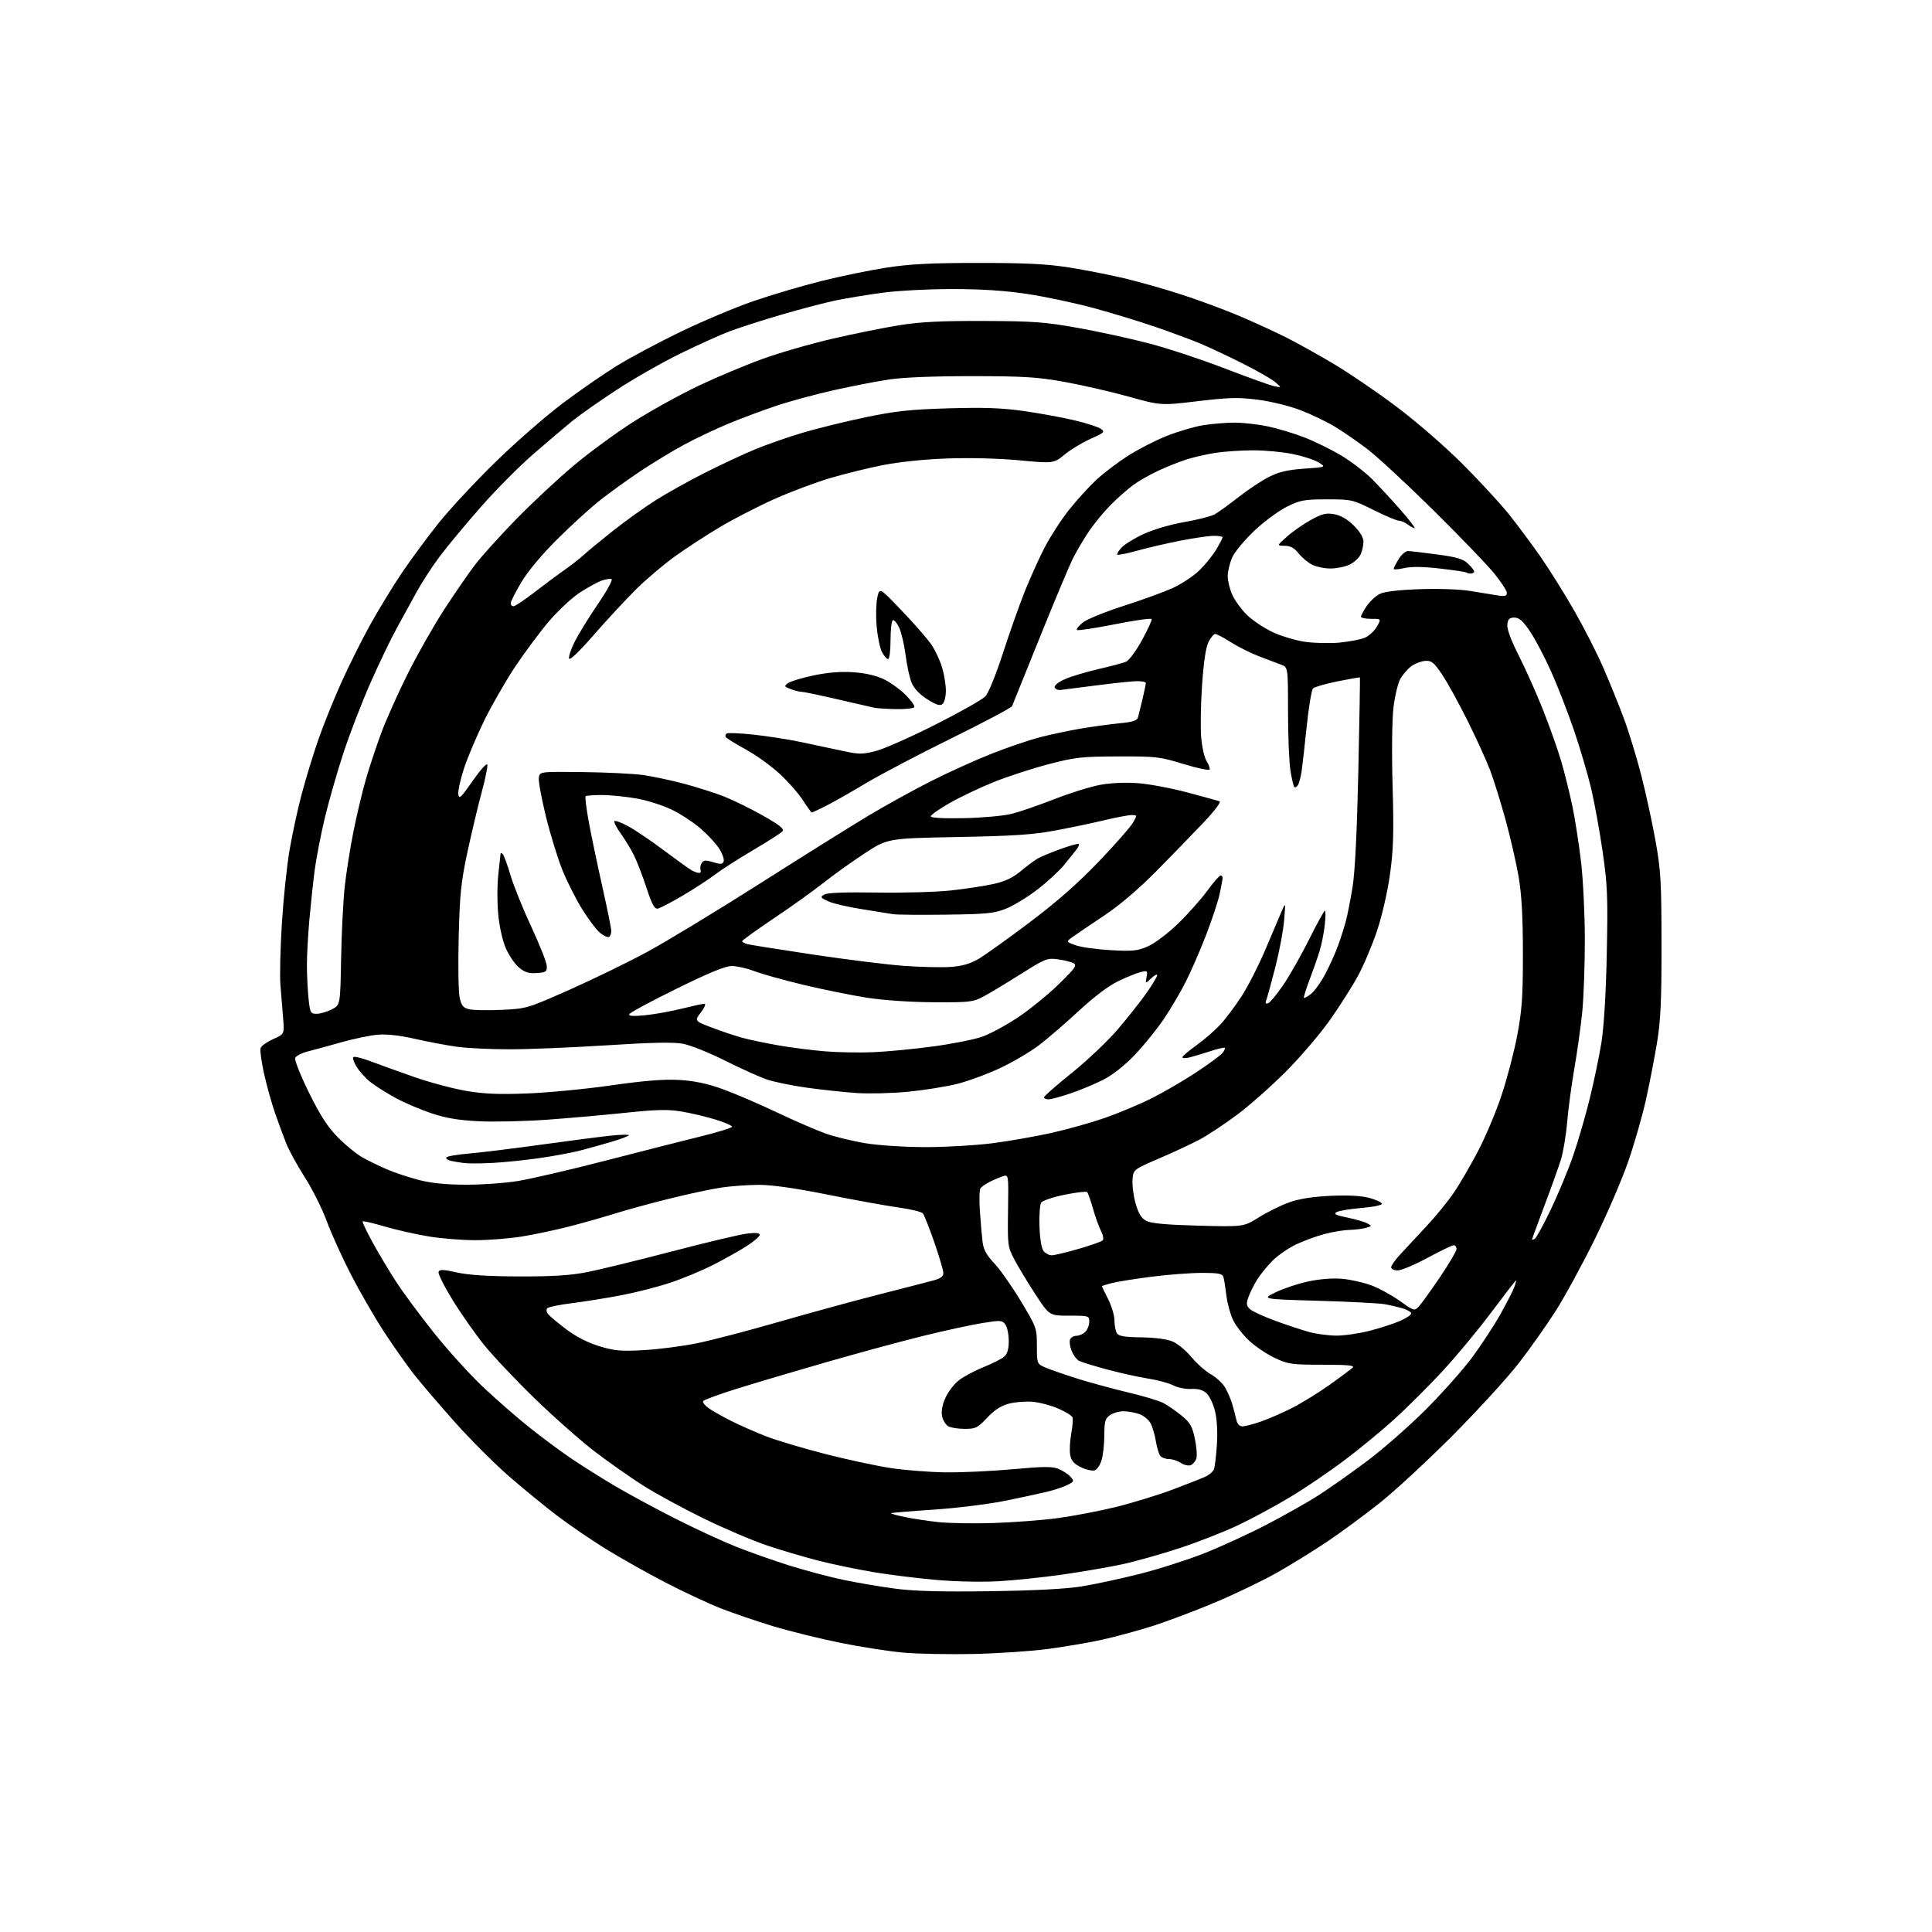 <?xml version="1.0" encoding="UTF-8" standalone="no"?>
<svg 
  version="1.1" 
  xmlns="http://www.w3.org/2000/svg" 
  xmlns:xlink="http://www.w3.org/1999/xlink" 
  xmlns:svg="http://www.w3.org/2000/svg"
  xmlns:rdf="http://www.w3.org/1999/02/22-rdf-syntax-ns#"
  xmlns:cc="http://creativecommons.org/ns#"
  xmlns:dc="http://purl.org/dc/elements/1.1/"
  viewBox="0 0 768 768"
  width="768"
  height="768"
>
<style>svg {background-color: white; }</style>"
<path stroke="none" fill="black" fill-rule="evenodd" d="M387.00,657.48C377.38,657.69 364.85,657.45 359.16,656.95C353.47,656.44 342.20,654.69 334.11,653.06C326.03,651.42 314.03,648.46 307.45,646.48C300.88,644.49 291.45,641.28 286.50,639.34C281.55,637.39 271.61,632.74 264.42,629.01C257.22,625.28 246.56,619.27 240.73,615.67C234.90,612.06 226.16,606.09 221.32,602.40C216.47,598.70 207.88,591.67 202.24,586.76C196.60,581.86 186.90,572.14 180.68,565.17C174.47,558.20 167.10,549.58 164.31,546.00C161.53,542.42 156.28,534.95 152.64,529.39C149.01,523.83 143.15,513.70 139.63,506.89C136.11,500.08 131.74,490.45 129.92,485.50C128.10,480.55 124.19,472.72 121.23,468.10C118.27,463.48 114.94,457.41 113.81,454.60C112.69,451.80 110.68,446.35 109.35,442.50C108.01,438.65 106.04,431.59 104.97,426.81C103.90,422.02 103.29,417.41 103.62,416.55C103.95,415.70 106.21,414.12 108.64,413.04C113.06,411.08 113.06,411.08 112.53,404.54C112.24,400.94 111.76,395.07 111.47,391.49C111.18,387.90 111.43,376.99 112.04,367.24C112.64,357.48 114.01,344.32 115.09,338.00C116.16,331.68 118.35,321.55 119.97,315.50C121.58,309.45 124.54,299.77 126.55,294.00C128.55,288.22 132.66,278.04 135.66,271.36C138.67,264.68 143.84,254.33 147.15,248.36C150.47,242.39 156.12,233.12 159.72,227.76C163.33,222.41 169.98,213.41 174.50,207.76C179.03,202.12 189.21,191.20 197.13,183.49C205.04,175.78 216.91,165.42 223.51,160.45C230.10,155.49 239.78,148.78 245.00,145.54C250.22,142.30 261.70,136.17 270.50,131.91C279.30,127.66 292.38,122.15 299.57,119.68C306.75,117.20 318.90,113.61 326.57,111.70C334.23,109.78 345.90,107.39 352.50,106.37C361.72,104.95 370.18,104.52 389.00,104.52C407.72,104.52 416.19,104.94 424.90,106.31C431.17,107.30 441.04,109.23 446.83,110.60C452.62,111.97 463.01,114.93 469.93,117.17C476.84,119.42 487.20,123.27 492.95,125.72C498.70,128.17 506.93,131.95 511.24,134.12C515.55,136.29 524.07,141.02 530.15,144.64C536.24,148.25 547.52,155.94 555.20,161.72C563.05,167.62 574.51,177.57 581.34,184.40C588.03,191.09 596.29,200.04 599.69,204.27C603.10,208.51 608.79,216.15 612.33,221.24C615.88,226.33 621.92,236.00 625.77,242.72C629.61,249.44 634.78,259.56 637.25,265.22C639.72,270.87 643.40,279.94 645.43,285.36C647.46,290.78 650.62,301.13 652.47,308.36C654.32,315.59 656.87,327.35 658.14,334.50C660.19,346.02 660.46,350.69 660.48,375.50C660.50,397.91 660.14,405.70 658.69,414.50C657.69,420.55 655.73,430.65 654.34,436.94C652.95,443.24 649.80,454.26 647.34,461.44C644.87,468.62 638.87,482.60 633.99,492.50C629.12,502.40 622.18,515.15 618.59,520.83C614.99,526.51 608.32,535.96 603.77,541.83C599.22,547.70 587.40,560.64 577.50,570.58C567.60,580.53 554.55,592.61 548.50,597.42C542.45,602.23 532.97,609.21 527.44,612.92C521.91,616.63 512.80,622.24 507.20,625.39C501.60,628.53 490.63,633.79 482.82,637.08C475.01,640.36 463.77,644.59 457.83,646.47C451.90,648.34 442.85,650.79 437.73,651.90C432.61,653.01 423.04,654.63 416.46,655.51C409.88,656.38 396.62,657.27 387.00,657.48zM393.50,632.53C411.32,632.28 423.74,631.63 430.03,630.61C435.28,629.76 445.63,627.53 453.03,625.66C460.44,623.79 471.90,620.13 478.50,617.54C485.10,614.94 496.35,609.78 503.50,606.06C510.65,602.34 519.88,597.13 524.00,594.49C528.12,591.84 536.67,585.83 543.00,581.12C549.33,576.42 559.93,567.15 566.56,560.53C573.20,553.91 581.61,544.45 585.27,539.50C588.92,534.55 593.93,526.90 596.39,522.50C598.86,518.10 601.35,513.26 601.92,511.75C602.48,510.24 602.80,509.00 602.62,509.00C602.44,509.00 598.00,514.74 592.75,521.75C587.51,528.76 578.76,539.30 573.31,545.17C567.87,551.04 559.38,559.51 554.46,563.99C549.53,568.48 540.55,575.87 534.50,580.43C528.45,584.99 518.77,591.56 513.00,595.03C507.23,598.51 497.95,603.53 492.39,606.18C486.84,608.84 476.26,612.99 468.89,615.41C461.53,617.83 451.23,620.73 446.00,621.85C440.77,622.97 430.20,624.79 422.50,625.89C414.80,627.00 403.32,628.20 397.00,628.56C390.31,628.94 379.85,628.72 372.00,628.03C364.57,627.38 353.32,625.97 347.00,624.91C340.68,623.84 331.00,621.83 325.50,620.43C320.00,619.03 310.77,616.31 305.00,614.37C299.23,612.44 287.75,607.55 279.50,603.51C271.25,599.47 260.45,593.59 255.50,590.43C250.55,587.27 242.01,581.27 236.53,577.09C231.05,572.92 220.30,563.42 212.65,556.00C205.00,548.58 195.86,538.90 192.33,534.50C188.80,530.10 183.19,522.09 179.87,516.69C176.55,511.30 174.05,506.30 174.33,505.59C174.72,504.55 176.15,504.60 181.66,505.83C186.34,506.87 194.18,507.37 206.50,507.40C219.85,507.43 226.82,506.99 233.50,505.67C238.45,504.69 253.53,501.01 267.00,497.48C280.48,493.96 293.86,490.78 296.75,490.41C300.41,489.94 302.00,490.09 302.00,490.88C302.00,491.51 299.64,493.53 296.75,495.38C293.86,497.23 287.90,500.57 283.50,502.81C279.10,505.04 271.45,508.23 266.50,509.88C261.55,511.53 252.78,513.78 247.00,514.88C241.22,515.99 232.45,517.39 227.50,518.01C222.55,518.62 218.09,519.53 217.59,520.02C217.05,520.56 217.21,521.54 217.98,522.48C218.69,523.34 221.96,526.06 225.24,528.52C229.04,531.38 233.75,533.78 238.25,535.14C244.28,536.98 246.82,537.20 255.90,536.70C261.73,536.38 271.22,535.15 277.00,533.98C282.77,532.81 297.39,528.99 309.50,525.49C321.60,522.00 339.60,517.08 349.50,514.55C359.40,512.03 369.19,509.51 371.25,508.94C373.88,508.23 375.00,507.36 375.00,506.06C375.00,505.03 373.38,499.54 371.41,493.85C369.43,488.16 367.38,482.98 366.86,482.35C366.34,481.71 362.00,480.66 357.21,480.00C352.42,479.34 339.76,477.04 329.07,474.90C316.32,472.34 306.94,471.00 301.76,471.00C297.43,471.00 290.65,471.48 286.69,472.08C282.74,472.67 273.43,474.66 266.00,476.51C258.57,478.36 248.90,481.00 244.50,482.39C240.10,483.77 232.00,486.07 226.50,487.49C221.00,488.91 212.45,490.73 207.50,491.53C202.55,492.33 194.22,492.99 189.00,492.99C183.78,492.99 175.45,492.33 170.50,491.52C165.55,490.71 157.69,488.94 153.03,487.58C148.37,486.22 144.38,485.28 144.16,485.50C143.94,485.72 145.68,489.41 148.02,493.70C150.35,497.99 154.60,505.10 157.46,509.50C160.31,513.90 167.15,523.12 172.64,530.00C178.14,536.88 186.88,546.50 192.07,551.40C197.26,556.29 205.55,563.53 210.50,567.47C215.45,571.42 222.88,576.93 227.00,579.72C231.12,582.51 238.78,587.33 244.00,590.44C249.22,593.54 260.04,599.40 268.02,603.46C276.01,607.52 287.04,612.62 292.52,614.81C298.01,617.00 307.68,620.40 314.00,622.38C320.32,624.36 330.00,626.92 335.50,628.07C341.00,629.21 350.23,630.77 356.00,631.53C363.47,632.51 374.29,632.80 393.50,632.53zM394.71,605.43C402.53,605.19 414.01,604.33 420.21,603.51C426.42,602.69 436.90,600.70 443.50,599.07C450.10,597.45 460.23,594.34 466.00,592.18C471.77,590.01 477.71,587.67 479.19,586.98C480.68,586.29 482.18,585.00 482.54,584.11C482.90,583.23 483.44,578.85 483.73,574.39C484.06,569.44 483.78,564.24 483.02,561.07C482.33,558.20 480.82,554.98 479.66,553.90C478.18,552.52 476.35,551.99 473.52,552.13C471.31,552.24 468.09,551.60 466.38,550.70C464.66,549.81 460.16,548.59 456.38,548.00C452.59,547.41 445.23,545.77 440.00,544.37C434.77,542.96 429.77,541.41 428.89,540.94C428.00,540.46 426.71,538.72 426.02,537.06C425.34,535.40 425.03,533.35 425.35,532.52C425.68,531.68 426.82,531.00 427.90,531.00C428.98,531.00 430.56,530.29 431.43,529.43C432.29,528.56 433.00,526.76 433.00,525.43C433.00,523.06 432.80,523.00 425.06,523.00C417.13,523.00 417.13,523.00 411.56,514.46C408.50,509.77 404.76,503.58 403.25,500.71C400.58,495.66 400.51,495.07 400.71,481.19C400.93,466.89 400.93,466.89 398.71,467.57C397.50,467.95 395.15,468.93 393.50,469.77C391.85,470.60 390.16,471.78 389.74,472.39C389.32,473.00 389.22,477.10 389.53,481.50C389.83,485.90 390.30,491.36 390.58,493.64C390.96,496.73 392.15,498.91 395.29,502.25C397.61,504.71 402.35,511.47 405.84,517.27C412.05,527.62 412.18,527.96 412.18,535.00C412.18,542.18 412.18,542.18 415.84,543.72C417.85,544.57 423.58,546.54 428.56,548.11C433.55,549.67 442.48,552.10 448.41,553.50C454.34,554.90 460.61,556.78 462.35,557.67C464.08,558.57 467.35,560.81 469.62,562.66C473.10,565.50 473.92,566.92 474.97,571.88C475.66,575.10 475.93,578.66 475.57,579.78C475.21,580.90 474.20,582.09 473.32,582.43C472.44,582.77 470.67,582.36 469.39,581.52C468.12,580.69 465.98,580.00 464.66,580.00C463.33,580.00 461.79,579.44 461.24,578.75C460.68,578.06 459.90,575.48 459.49,573.00C459.09,570.52 458.16,567.31 457.41,565.86C456.67,564.41 454.63,562.72 452.88,562.11C451.13,561.50 448.29,561.00 446.57,561.00C444.85,561.00 442.44,561.70 441.22,562.56C439.33,563.88 439.00,565.04 438.99,570.31C438.99,573.71 438.53,578.14 437.97,580.15C437.42,582.16 436.20,584.09 435.26,584.45C434.32,584.81 431.86,584.30 429.79,583.30C426.97,581.95 425.87,580.73 425.43,578.43C425.11,576.74 425.28,572.94 425.82,569.99C426.36,567.04 426.58,564.08 426.33,563.41C426.07,562.73 423.53,561.17 420.68,559.93C417.83,558.69 413.25,557.47 410.49,557.23C407.74,556.99 403.46,557.33 400.99,557.99C397.87,558.83 395.24,560.54 392.38,563.60C388.64,567.59 387.82,568.00 383.56,568.00C380.98,568.00 378.03,567.55 377.02,567.01C376.00,566.46 374.87,564.69 374.51,563.06C374.08,561.09 374.52,558.62 375.81,555.69C376.88,553.27 379.33,550.09 381.24,548.63C383.16,547.17 387.60,544.81 391.11,543.39C394.63,541.97 398.29,540.11 399.25,539.25C400.44,538.19 401.00,536.21 401.00,533.04C401.00,530.48 400.39,527.55 399.65,526.53C398.38,524.80 397.76,524.76 390.40,525.95C386.05,526.65 375.52,528.94 367.00,531.04C358.48,533.14 341.15,537.84 328.50,541.48C315.85,545.12 299.78,549.89 292.79,552.08C285.80,554.27 279.83,556.46 279.53,556.95C279.22,557.45 280.22,558.72 281.74,559.80C283.26,560.87 287.35,563.18 290.83,564.93C294.32,566.68 300.59,569.43 304.77,571.04C308.95,572.65 319.46,575.78 328.12,578.00C336.78,580.22 348.51,582.73 354.19,583.59C359.86,584.44 369.68,585.21 376.00,585.28C382.32,585.36 394.31,584.80 402.63,584.04C414.89,582.92 418.33,582.90 420.81,583.92C422.48,584.61 424.60,586.01 425.52,587.02C427.08,588.75 427.02,588.94 424.34,590.28C422.78,591.07 419.25,592.26 416.50,592.93C413.75,593.61 406.17,595.24 399.66,596.57C393.14,597.90 380.32,599.49 371.16,600.10C361.99,600.71 354.35,601.35 354.17,601.52C353.99,601.69 356.46,602.37 359.67,603.04C362.88,603.71 368.88,604.62 373.00,605.06C377.12,605.50 386.90,605.67 394.71,605.43zM493.86,567.00C494.87,567.00 498.12,566.16 501.09,565.14C504.07,564.12 509.65,561.69 513.50,559.75C517.35,557.81 524.10,553.65 528.50,550.52C532.90,547.38 537.05,544.29 537.71,543.66C538.64,542.78 535.76,542.50 525.71,542.50C513.50,542.50 512.07,542.30 506.82,539.84C503.70,538.38 499.11,535.30 496.62,533.01C494.14,530.71 491.22,526.96 490.13,524.67C489.05,522.38 487.87,518.02 487.51,515.00C487.15,511.98 486.63,508.71 486.36,507.75C485.94,506.27 484.62,506.00 477.64,506.00C473.12,506.00 464.04,506.70 457.46,507.55C450.88,508.40 443.81,509.54 441.75,510.09C439.69,510.63 438.00,511.17 438.00,511.29C438.01,511.40 439.13,513.71 440.50,516.42C441.88,519.13 443.01,522.95 443.02,524.92C443.02,526.89 443.46,529.17 443.98,530.00C444.69,531.13 447.09,531.53 453.71,531.62C459.08,531.69 463.91,532.33 466.11,533.26C468.09,534.09 471.47,536.88 473.61,539.46C475.75,542.03 479.21,545.10 481.30,546.28C483.39,547.46 485.92,549.79 486.93,551.46C487.93,553.13 489.22,556.08 489.79,558.00C490.36,559.92 491.09,562.74 491.43,564.25C491.82,566.02 492.69,567.00 493.86,567.00zM531.09,530.93C534.16,530.97 540.14,530.11 544.37,529.03C548.60,527.95 554.07,526.18 556.53,525.09C558.99,524.00 561.00,522.67 561.00,522.13C561.00,521.60 559.54,520.71 557.75,520.16C555.96,519.62 552.70,518.84 550.50,518.45C548.30,518.05 536.38,517.43 524.00,517.08C501.50,516.42 501.50,516.42 507.17,513.67C510.29,512.16 516.14,510.22 520.17,509.37C524.68,508.41 529.83,508.02 533.57,508.35C536.90,508.65 542.13,509.83 545.19,510.97C548.24,512.11 553.32,514.89 556.47,517.15C562.05,521.14 562.24,521.20 563.98,519.37C564.97,518.34 568.75,513.10 572.39,507.72C576.02,502.34 579.00,497.28 579.00,496.47C579.00,495.66 578.49,495.00 577.87,495.00C577.25,495.00 572.59,497.25 567.50,500.00C562.41,502.75 557.07,505.00 555.63,505.00C554.18,505.00 553.00,504.44 553.01,503.75C553.02,503.06 554.70,500.70 556.76,498.49C558.82,496.28 563.50,491.25 567.16,487.31C570.83,483.37 575.66,477.44 577.91,474.13C580.16,470.82 584.45,463.47 587.43,457.80C590.42,452.14 594.68,442.03 596.91,435.34C599.13,428.65 601.95,417.85 603.17,411.34C605.02,401.51 605.40,396.01 605.38,379.00C605.37,364.32 604.89,355.66 603.67,348.50C602.73,343.00 600.39,332.80 598.46,325.82C596.54,318.85 593.81,310.07 592.40,306.32C590.99,302.57 586.93,293.65 583.38,286.50C579.82,279.35 575.23,271.02 573.17,268.00C569.94,263.25 569.03,262.53 566.50,262.72C564.88,262.84 562.42,263.79 561.03,264.82C559.64,265.86 557.70,268.08 556.72,269.75C555.74,271.43 554.49,276.55 553.94,281.15C553.35,286.06 553.20,298.97 553.58,312.50C554.10,331.18 553.91,337.75 552.55,347.50C551.59,354.44 549.42,363.91 547.41,369.94C545.49,375.69 542.07,383.79 539.81,387.94C537.55,392.10 532.53,400.00 528.65,405.50C524.78,411.00 516.86,420.26 511.05,426.08C505.25,431.89 496.46,439.65 491.53,443.31C486.60,446.96 480.00,451.32 476.88,452.98C473.76,454.65 466.55,458.01 460.85,460.46C450.50,464.92 450.50,464.92 450.19,469.00C450.02,471.24 450.59,475.53 451.46,478.53C452.65,482.59 453.74,484.33 455.77,485.36C457.67,486.33 463.94,486.89 476.43,487.22C494.36,487.70 494.36,487.70 500.48,483.87C503.84,481.76 509.27,479.09 512.55,477.93C516.56,476.52 521.92,475.68 529.00,475.36C535.94,475.04 541.13,475.33 544.32,476.19C546.98,476.91 549.23,477.95 549.32,478.50C549.42,479.06 545.85,479.80 541.28,480.18C536.77,480.56 532.30,481.29 531.35,481.82C530.00,482.58 530.91,483.04 535.57,484.00C538.83,484.67 542.40,485.71 543.50,486.30C545.43,487.34 545.41,487.40 543.00,488.09C541.62,488.48 538.68,488.85 536.46,488.90C534.24,488.96 529.82,489.68 526.63,490.51C523.45,491.34 518.34,493.20 515.28,494.65C512.23,496.09 508.00,499.00 505.90,501.10C503.79,503.21 501.00,506.63 499.70,508.72C498.40,510.80 496.85,513.93 496.25,515.67C495.34,518.32 495.45,519.09 496.92,520.43C497.89,521.31 502.47,523.41 507.09,525.09C511.72,526.78 517.75,528.77 520.50,529.52C523.25,530.26 528.02,530.90 531.09,530.93zM418.11,499.00C419.13,499.00 423.91,497.86 428.72,496.46C433.53,495.07 437.85,493.55 438.32,493.08C438.79,492.61 438.50,490.93 437.68,489.35C436.86,487.77 435.43,483.78 434.49,480.49C433.55,477.19 432.49,474.22 432.14,473.87C431.79,473.52 427.75,474.00 423.17,474.93C418.60,475.86 414.42,477.27 413.89,478.06C413.36,478.85 413.05,483.14 413.21,487.60C413.39,492.60 414.02,496.33 414.87,497.35C415.63,498.26 417.08,499.00 418.11,499.00zM610.12,492.42C610.74,492.04 613.64,486.73 616.56,480.61C619.48,474.50 623.45,464.90 625.39,459.29C627.32,453.67 630.28,443.49 631.96,436.67C633.64,429.85 635.72,419.82 636.60,414.39C637.59,408.20 638.39,394.95 638.72,379.00C639.19,356.32 639.00,351.85 637.07,338.54C635.88,330.31 633.83,319.04 632.52,313.49C631.21,307.95 628.14,297.54 625.70,290.36C623.25,283.18 619.15,272.63 616.58,266.91C614.02,261.18 610.25,254.03 608.21,251.00C605.37,246.79 603.91,245.50 602.00,245.50C600.02,245.50 599.43,246.07 599.18,248.25C598.98,250.03 600.61,254.43 603.81,260.75C606.53,266.11 610.89,275.90 613.50,282.50C616.11,289.10 619.34,298.26 620.68,302.86C622.02,307.46 623.99,315.41 625.06,320.53C626.12,325.64 627.67,335.60 628.50,342.66C629.32,349.71 630.00,363.66 630.00,373.64C630.00,383.62 629.54,396.45 628.98,402.14C628.41,407.84 627.02,417.90 625.87,424.50C624.72,431.10 623.42,440.77 622.98,446.00C622.54,451.23 621.42,457.92 620.51,460.88C619.59,463.84 616.63,472.13 613.92,479.30C611.22,486.48 609.00,492.52 609.00,492.73C609.00,492.94 609.51,492.81 610.12,492.42zM185.00,470.94C191.32,470.97 200.71,470.31 205.86,469.47C211.00,468.64 226.53,465.03 240.36,461.46C254.19,457.88 271.24,453.55 278.25,451.82C285.26,450.09 291.00,448.32 291.00,447.88C291.00,447.44 288.00,446.15 284.34,445.02C280.68,443.89 274.62,442.46 270.89,441.84C265.48,440.95 261.00,441.05 248.80,442.33C240.39,443.22 226.30,444.46 217.50,445.10C208.70,445.73 196.53,446.01 190.45,445.72C182.23,445.32 177.37,444.50 171.45,442.53C167.08,441.07 160.64,438.31 157.15,436.40C153.66,434.49 149.26,431.71 147.36,430.22C145.46,428.72 142.98,426.01 141.84,424.20C140.70,422.38 140.08,420.59 140.45,420.22C140.82,419.84 143.91,420.59 147.31,421.88C150.72,423.16 158.45,425.95 164.50,428.07C170.55,430.20 179.78,432.68 185.00,433.59C192.30,434.86 197.97,435.11 209.50,434.67C217.75,434.36 232.82,432.91 243.00,431.45C256.30,429.55 263.89,428.95 270.00,429.30C275.98,429.65 281.04,430.71 287.06,432.86C291.77,434.55 301.45,438.69 308.56,442.07C315.68,445.45 324.51,449.29 328.19,450.60C331.87,451.90 339.07,453.65 344.19,454.48C349.42,455.33 359.87,455.99 368.04,456.00C376.04,456.00 387.96,455.30 394.54,454.45C401.12,453.60 411.62,451.76 417.88,450.37C424.14,448.98 433.78,446.27 439.29,444.35C444.81,442.43 453.18,438.91 457.91,436.53C462.63,434.16 470.55,429.54 475.50,426.28C480.45,423.01 485.13,419.58 485.89,418.65C486.66,417.71 487.10,416.76 486.87,416.54C486.64,416.31 483.99,416.92 480.98,417.91C477.96,418.89 474.26,420.00 472.75,420.37C471.24,420.74 470.01,420.69 470.02,420.27C470.03,419.85 472.55,417.70 475.62,415.50C478.69,413.30 482.97,409.59 485.12,407.25C487.28,404.92 491.08,399.84 493.58,395.98C496.08,392.11 500.28,383.90 502.90,377.73C505.53,371.55 508.44,364.70 509.37,362.50C511.06,358.50 511.06,358.50 510.46,365.83C510.13,369.86 508.57,378.18 507.00,384.33C505.42,390.47 503.81,396.35 503.41,397.39C502.88,398.76 503.06,399.15 504.08,398.81C504.85,398.55 507.55,395.30 510.09,391.58C512.63,387.86 517.26,379.68 520.40,373.41C523.53,367.13 526.36,362.00 526.68,362.00C527.00,362.00 526.97,364.59 526.61,367.75C526.25,370.91 525.34,375.52 524.58,378.00C523.83,380.48 522.03,385.61 520.59,389.40C519.15,393.20 518.14,396.47 518.33,396.67C518.53,396.87 519.81,396.15 521.17,395.08C522.54,394.01 525.05,390.51 526.75,387.31C528.45,384.12 530.75,379.02 531.86,376.00C532.96,372.98 534.40,368.48 535.04,366.00C535.69,363.52 536.88,357.45 537.68,352.50C538.63,346.66 539.43,330.49 539.96,306.50C540.40,286.15 540.69,269.41 540.59,269.29C540.50,269.18 536.50,269.88 531.70,270.85C526.91,271.82 522.52,273.08 521.94,273.66C521.37,274.23 520.25,280.95 519.45,288.60C518.66,296.24 517.74,304.34 517.42,306.58C517.09,308.83 516.44,311.29 515.97,312.06C515.49,312.82 514.85,313.18 514.52,312.86C514.20,312.54 513.51,309.62 512.98,306.39C512.45,303.15 512.01,292.57 512.01,282.87C512.00,265.24 512.00,265.24 509.25,264.22C507.74,263.66 503.80,262.17 500.50,260.90C497.20,259.64 492.16,257.12 489.30,255.30C486.44,253.49 483.64,252.00 483.07,252.00C482.51,252.00 481.32,253.41 480.43,255.14C479.35,257.23 478.48,262.98 477.84,272.39C477.30,280.15 477.15,289.61 477.51,293.40C477.86,297.20 478.83,301.34 479.67,302.62C480.50,303.89 481.03,305.35 480.84,305.86C480.65,306.37 476.00,305.41 470.50,303.72C461.06,300.81 459.60,300.64 444.50,300.69C429.99,300.73 427.42,301.02 416.85,303.77C410.44,305.45 400.71,308.61 395.22,310.81C389.74,313.01 381.81,316.77 377.61,319.16C373.40,321.55 369.98,323.95 370.01,324.50C370.03,325.13 374.96,325.40 383.28,325.23C390.55,325.08 399.06,324.30 402.20,323.51C405.33,322.72 412.98,320.08 419.20,317.65C425.41,315.22 433.60,312.67 437.39,311.98C441.56,311.22 447.47,310.96 452.39,311.33C456.85,311.66 465.68,313.32 472.00,315.01C478.32,316.69 484.07,318.27 484.76,318.51C485.52,318.77 482.92,322.23 478.26,327.14C473.99,331.65 465.55,340.34 459.50,346.46C452.56,353.47 444.99,359.91 439.00,363.90C433.77,367.39 428.19,371.16 426.59,372.30C423.68,374.36 423.68,374.36 427.59,375.76C429.74,376.53 436.02,377.41 441.55,377.71C450.36,378.20 452.20,378.00 456.38,376.16C459.00,375.00 464.31,371.00 468.17,367.27C472.03,363.55 477.26,357.69 479.79,354.25C482.32,350.81 484.75,348.00 485.19,348.00C485.64,348.00 486.00,348.43 486.00,348.95C486.00,349.47 485.49,352.29 484.87,355.20C484.26,358.12 481.84,365.46 479.50,371.53C477.16,377.60 473.55,385.92 471.48,390.03C469.42,394.14 465.46,400.88 462.68,405.00C459.91,409.12 454.69,415.58 451.07,419.35C446.97,423.64 442.25,427.35 438.50,429.25C435.20,430.92 429.38,433.35 425.57,434.64C421.77,435.94 417.83,437.00 416.82,437.00C415.82,437.00 415.00,436.64 415.00,436.19C415.00,435.75 420.01,431.36 426.14,426.44C432.26,421.52 440.52,413.67 444.49,409.00C448.47,404.32 453.58,397.84 455.86,394.58C458.14,391.33 460.00,388.21 460.00,387.66C460.00,387.11 458.93,387.65 457.63,388.88C455.26,391.11 455.26,391.11 455.77,388.41C456.26,385.86 456.12,385.75 453.39,386.43C451.80,386.83 447.80,388.45 444.50,390.03C440.76,391.82 434.92,396.22 429.00,401.71C423.77,406.55 416.68,412.68 413.23,415.33C409.79,417.98 402.81,422.10 397.73,424.50C392.65,426.90 384.90,429.76 380.50,430.86C376.10,431.96 367.32,433.37 361.00,433.98C354.68,434.60 345.45,434.83 340.50,434.49C335.55,434.15 326.65,433.20 320.72,432.37C314.79,431.55 307.59,430.06 304.72,429.07C301.85,428.08 294.40,424.72 288.17,421.59C281.94,418.46 274.43,415.46 271.48,414.91C267.66,414.20 259.02,414.38 241.31,415.52C227.67,416.39 210.20,417.11 202.50,417.11C194.80,417.12 185.24,416.64 181.27,416.06C177.29,415.49 169.86,414.07 164.77,412.92C158.68,411.54 153.61,411.00 150.00,411.32C146.97,411.60 140.45,412.97 135.50,414.37C130.55,415.77 124.56,417.41 122.20,418.01C119.83,418.61 117.64,419.77 117.33,420.58C117.02,421.39 119.48,427.55 122.79,434.28C127.30,443.43 130.19,447.91 134.31,452.11C137.34,455.20 141.77,458.81 144.16,460.14C146.55,461.47 150.91,463.59 153.85,464.85C156.79,466.11 162.42,467.98 166.35,469.02C171.26,470.30 177.11,470.91 185.00,470.94zM196.00,462.27C191.32,462.52 186.15,462.56 184.50,462.34C182.85,462.13 180.47,461.72 179.21,461.45C177.95,461.17 177.15,460.56 177.44,460.10C177.72,459.64 181.68,458.95 186.23,458.57C190.78,458.19 203.95,456.57 215.50,454.97C227.05,453.37 239.54,451.76 243.25,451.39C246.96,451.02 250.00,450.97 250.00,451.26C250.00,451.56 246.96,452.72 243.25,453.83C239.54,454.95 233.80,456.55 230.50,457.39C227.20,458.23 220.00,459.57 214.50,460.36C209.00,461.16 200.68,462.01 196.00,462.27zM347.50,418.25C353.00,418.00 363.64,416.97 371.14,415.95C378.65,414.93 387.33,413.20 390.45,412.10C393.56,411.01 399.91,407.58 404.56,404.49C409.22,401.39 416.50,395.48 420.75,391.35C427.27,385.02 428.22,383.70 426.81,382.91C425.89,382.40 423.09,381.70 420.59,381.36C416.26,380.76 415.52,381.06 405.74,387.23C400.08,390.81 393.44,394.80 390.97,396.11C386.79,398.35 385.51,398.49 371.00,398.41C361.71,398.35 351.09,397.62 344.50,396.59C338.45,395.64 327.19,393.35 319.48,391.51C311.76,389.67 302.99,387.23 299.98,386.08C296.96,384.94 292.88,384.00 290.89,384.00C288.37,384.00 281.75,386.72 268.89,393.05C258.78,398.02 250.33,402.58 250.12,403.18C249.86,403.93 251.84,404.05 256.62,403.55C260.41,403.17 266.95,401.98 271.17,400.92C275.38,399.87 279.37,399.00 280.04,399.00C280.70,399.00 280.07,400.53 278.63,402.42C276.02,405.83 276.02,405.83 283.04,408.51C286.90,409.99 292.40,411.82 295.28,412.59C298.15,413.36 304.54,414.70 309.48,415.56C314.42,416.43 322.74,417.49 327.98,417.92C333.22,418.36 342.00,418.50 347.50,418.25zM125.89,403.00C127.33,403.00 130.02,402.21 131.89,401.25C135.27,399.50 135.27,399.50 135.59,381.19C135.77,371.12 136.41,358.30 137.01,352.69C137.61,347.09 139.19,337.10 140.51,330.50C141.83,323.90 144.08,314.50 145.49,309.61C146.91,304.72 149.68,296.39 151.65,291.11C153.61,285.82 158.38,275.20 162.24,267.51C166.10,259.81 172.62,248.35 176.74,242.04C180.85,235.72 186.29,227.85 188.82,224.53C191.35,221.21 198.61,213.16 204.96,206.63C211.31,200.11 221.68,190.42 228.00,185.11C234.32,179.80 245.12,171.89 252.00,167.54C258.87,163.19 270.42,156.81 277.66,153.37C284.90,149.93 296.38,145.11 303.16,142.66C309.95,140.21 322.48,136.59 331.00,134.63C339.52,132.66 351.45,130.25 357.50,129.28C365.80,127.95 374.03,127.54 391.00,127.59C410.78,127.66 415.31,127.99 428.49,130.35C436.74,131.82 449.55,134.62 456.97,136.57C464.38,138.52 477.88,142.99 486.97,146.50C496.06,150.01 504.85,153.16 506.50,153.51C509.50,154.14 509.50,154.14 507.00,151.95C505.62,150.75 499.74,147.38 493.92,144.46C488.11,141.54 480.46,137.95 476.92,136.48C473.39,135.01 465.46,132.07 459.29,129.95C453.12,127.82 442.10,124.46 434.79,122.47C427.48,120.48 415.65,117.97 408.50,116.88C399.43,115.51 390.36,114.91 378.50,114.91C368.95,114.91 356.68,115.56 350.50,116.40C344.45,117.23 336.12,118.61 332.00,119.47C327.88,120.34 318.36,122.83 310.86,125.02C303.36,127.21 294.14,130.16 290.36,131.58C286.59,132.99 277.65,137.01 270.50,140.51C263.35,144.01 251.88,150.55 245.00,155.06C238.12,159.56 230.25,165.09 227.50,167.35C224.75,169.61 217.89,175.43 212.26,180.28C206.63,185.14 197.10,194.73 191.09,201.58C185.07,208.44 177.71,217.30 174.74,221.27C171.76,225.25 167.61,231.65 165.51,235.50C163.42,239.35 159.84,245.88 157.56,250.00C155.29,254.12 150.62,263.87 147.18,271.65C143.75,279.43 138.90,292.03 136.41,299.65C133.92,307.27 130.59,318.90 129.03,325.50C127.47,332.10 125.69,341.32 125.08,346.00C124.47,350.68 123.53,359.45 122.99,365.50C122.45,371.55 122.00,379.70 122.00,383.60C122.00,387.51 122.29,393.47 122.64,396.85C123.25,402.65 123.43,403.00 125.89,403.00zM199.47,401.43C209.31,400.97 209.66,400.86 226.47,393.40C235.84,389.24 249.68,382.50 257.23,378.42C264.79,374.34 285.04,362.06 302.23,351.13C319.43,340.19 338.90,328.02 345.50,324.08C352.10,320.13 363.12,314.05 370.00,310.57C376.88,307.08 387.68,302.18 394.00,299.68C400.32,297.17 409.08,294.19 413.46,293.05C417.84,291.92 425.26,290.35 429.96,289.57C434.66,288.79 441.52,287.86 445.21,287.50C450.27,287.01 452.02,286.44 452.37,285.18C452.62,284.25 453.42,281.02 454.14,278.00C454.87,274.98 455.47,272.06 455.48,271.52C455.49,270.98 453.48,270.66 451.00,270.81C448.52,270.95 441.32,271.74 435.00,272.56C428.68,273.38 422.64,274.15 421.59,274.27C420.54,274.40 419.49,273.93 419.25,273.23C419.00,272.49 420.66,271.15 423.27,270.00C425.72,268.91 431.73,267.11 436.61,265.98C441.50,264.86 446.45,263.54 447.61,263.05C448.78,262.57 451.62,258.73 453.93,254.52C456.23,250.31 457.98,246.52 457.81,246.09C457.64,245.66 451.02,246.60 443.10,248.17C435.17,249.74 428.42,250.76 428.10,250.42C427.77,250.09 428.84,248.75 430.47,247.44C432.11,246.14 439.31,243.20 446.47,240.91C453.64,238.62 462.43,235.43 466.00,233.83C469.57,232.22 474.43,229.02 476.80,226.70C479.16,224.39 482.20,220.62 483.55,218.32C484.90,216.02 486.00,213.89 486.00,213.57C486.00,213.26 484.44,213.00 482.54,213.00C480.63,213.00 474.67,213.86 469.29,214.91C463.90,215.96 456.16,217.76 452.07,218.90C447.98,220.04 444.42,220.75 444.15,220.48C443.88,220.21 444.66,218.92 445.89,217.62C447.12,216.31 451.13,213.86 454.81,212.18C458.59,210.45 465.60,208.41 470.91,207.50C476.09,206.61 481.49,205.23 482.91,204.42C484.34,203.62 488.57,200.55 492.33,197.61C496.08,194.66 501.52,191.05 504.42,189.59C508.40,187.57 511.79,186.78 518.41,186.31C527.14,185.69 527.14,185.69 524.27,183.87C522.69,182.87 518.13,181.37 514.13,180.53C510.14,179.69 502.96,179.00 498.18,179.01C493.41,179.01 486.57,179.48 483.00,180.04C479.43,180.61 474.25,181.80 471.50,182.69C468.75,183.58 463.80,185.56 460.50,187.08C457.20,188.61 452.70,191.17 450.50,192.78C448.30,194.38 444.31,197.90 441.62,200.60C438.94,203.29 435.07,207.97 433.01,211.00C430.96,214.03 428.09,218.85 426.63,221.73C425.18,224.61 419.22,238.78 413.40,253.23C407.57,267.68 402.59,280.03 402.32,280.68C402.06,281.33 391.24,287.07 378.30,293.44C365.35,299.81 349.98,307.89 344.13,311.39C338.28,314.90 331.15,318.94 328.28,320.38C325.41,321.82 322.90,323.00 322.70,323.00C322.50,323.00 320.91,320.80 319.16,318.10C317.42,315.41 313.26,310.68 309.92,307.59C306.59,304.50 300.52,300.14 296.43,297.90C292.35,295.66 288.78,293.45 288.49,292.98C288.20,292.52 288.39,291.88 288.91,291.56C289.43,291.24 294.27,291.46 299.68,292.04C305.08,292.63 313.55,293.96 318.50,294.99C323.45,296.03 330.81,297.59 334.85,298.47C341.47,299.91 342.77,299.92 348.13,298.55C351.39,297.71 362.04,293.00 371.80,288.07C381.55,283.15 390.51,278.08 391.70,276.81C392.92,275.51 395.91,268.20 398.56,260.00C401.14,252.03 405.03,241.00 407.21,235.50C409.39,230.00 413.03,221.92 415.31,217.53C417.59,213.15 421.98,206.40 425.07,202.53C428.16,198.67 432.97,193.37 435.77,190.77C438.57,188.18 444.10,183.96 448.05,181.40C452.01,178.84 458.96,175.24 463.51,173.41C468.05,171.58 474.64,169.62 478.14,169.05C481.64,168.48 487.28,168.01 490.68,168.01C494.09,168.00 500.06,168.67 503.97,169.49C507.87,170.31 514.44,172.30 518.57,173.90C522.69,175.50 529.32,178.77 533.29,181.15C537.25,183.54 542.75,187.76 545.50,190.53C548.25,193.30 553.34,198.81 556.82,202.78C560.29,206.75 562.77,209.99 562.32,209.97C561.87,209.95 560.63,209.28 559.56,208.47C558.49,207.66 556.93,207.00 556.10,207.00C555.26,207.00 550.73,205.09 546.04,202.75C537.71,198.60 537.26,198.50 527.50,198.50C518.50,198.50 516.91,198.79 511.63,201.38C508.40,202.97 502.59,207.24 498.72,210.88C494.86,214.52 490.87,219.30 489.87,221.50C488.87,223.70 488.04,227.07 488.04,229.00C488.04,230.93 488.87,234.30 489.87,236.50C490.87,238.70 493.45,242.24 495.60,244.37C497.74,246.49 502.29,249.56 505.69,251.18C509.10,252.81 514.95,254.58 518.69,255.12C522.44,255.66 528.65,255.81 532.50,255.44C536.35,255.08 540.85,254.21 542.50,253.52C544.15,252.83 546.31,250.86 547.31,249.13C549.11,246.00 549.11,246.00 545.06,246.00C542.83,246.00 541.00,245.62 541.00,245.15C541.00,244.68 542.03,242.77 543.29,240.90C544.55,239.03 546.91,236.86 548.54,236.07C550.45,235.15 556.12,234.49 564.50,234.20C572.02,233.95 580.45,234.25 584.50,234.93C588.35,235.58 593.19,236.36 595.25,236.68C598.25,237.15 599.00,236.95 599.00,235.68C599.00,234.81 596.68,231.27 593.85,227.80C591.02,224.34 580.15,213.06 569.71,202.75C559.27,192.44 547.52,181.55 543.61,178.57C539.70,175.58 533.82,171.53 530.55,169.56C527.28,167.60 521.16,164.66 516.94,163.04C512.63,161.38 505.25,159.57 500.07,158.90C492.27,157.90 488.60,157.99 476.18,159.47C461.50,161.23 461.50,161.23 448.50,157.62C441.35,155.64 429.88,153.01 423.00,151.78C412.37,149.88 406.90,149.54 386.50,149.52C371.53,149.51 359.11,150.00 353.50,150.84C348.55,151.57 338.56,153.51 331.29,155.14C324.03,156.77 313.68,159.59 308.29,161.41C302.91,163.23 294.45,166.39 289.50,168.44C284.55,170.48 276.68,174.22 272.00,176.74C267.32,179.27 259.45,184.04 254.50,187.34C249.55,190.65 242.35,195.84 238.50,198.88C234.65,201.91 226.97,208.92 221.42,214.45C215.21,220.65 209.75,227.21 207.17,231.56C204.88,235.44 203.00,239.15 203.00,239.81C203.00,240.46 203.51,241.00 204.14,241.00C204.76,241.00 208.62,238.41 212.71,235.25C216.80,232.09 222.10,228.15 224.49,226.50C226.88,224.85 230.33,222.14 232.17,220.48C234.00,218.82 239.32,214.44 244.00,210.74C248.68,207.05 256.10,201.74 260.50,198.94C264.90,196.14 273.77,191.19 280.22,187.93C286.66,184.68 295.66,180.48 300.22,178.59C304.77,176.71 313.23,173.76 319.00,172.04C324.77,170.32 336.02,167.55 344.00,165.89C355.97,163.39 361.73,162.77 377.00,162.32C390.96,161.91 398.26,162.16 406.75,163.36C412.94,164.23 422.01,165.88 426.89,167.03C431.78,168.17 436.60,169.72 437.62,170.47C439.32,171.70 438.97,172.04 433.56,174.43C430.31,175.87 425.67,178.67 423.25,180.65C418.84,184.26 418.84,184.26 405.17,182.98C397.00,182.22 385.47,181.92 376.50,182.25C367.37,182.58 357.31,183.63 350.77,184.93C344.88,186.10 335.47,188.42 329.87,190.09C324.27,191.75 314.47,195.43 308.09,198.26C301.72,201.10 292.00,206.08 286.50,209.33C281.00,212.59 272.81,217.91 268.31,221.15C263.81,224.39 256.83,230.31 252.81,234.30C248.79,238.29 241.22,246.45 236.00,252.43C229.96,259.34 226.39,262.73 226.19,261.73C226.02,260.87 227.10,257.76 228.58,254.83C230.07,251.90 234.19,245.24 237.74,240.03C241.35,234.75 243.71,230.40 243.08,230.19C242.46,229.99 240.72,230.25 239.20,230.78C237.68,231.31 233.87,233.39 230.73,235.40C227.59,237.41 222.04,242.53 218.40,246.78C214.76,251.02 208.64,259.23 204.80,265.00C200.97,270.77 195.41,280.45 192.45,286.50C189.50,292.55 185.91,301.03 184.48,305.35C183.06,309.66 182.02,314.31 182.19,315.68C182.46,317.85 183.21,317.15 187.96,310.33C191.09,305.86 193.56,303.14 193.73,304.00C193.90,304.82 192.88,309.77 191.46,315.00C190.04,320.23 187.52,330.80 185.86,338.50C183.26,350.59 182.78,355.23 182.34,372.50C182.06,383.50 182.23,394.30 182.71,396.50C183.44,399.80 184.10,400.62 186.54,401.20C188.17,401.58 193.99,401.69 199.47,401.43zM213.39,386.80C210.17,387.04 208.62,386.55 206.27,384.57C204.62,383.18 202.26,379.71 201.03,376.85C199.72,373.80 198.48,368.17 198.03,363.21C197.60,358.56 197.63,351.55 198.09,347.63C198.54,343.71 198.93,340.07 198.96,339.55C198.98,338.95 199.32,338.95 199.87,339.55C200.35,340.07 201.74,343.88 202.96,348.00C204.18,352.12 207.87,361.27 211.16,368.32C214.45,375.37 217.22,382.34 217.32,383.82C217.49,386.28 217.16,386.52 213.39,386.80zM377.89,384.37C382.41,384.05 385.64,383.13 388.89,381.24C391.43,379.76 400.55,373.25 409.17,366.75C420.05,358.56 428.47,351.17 436.67,342.60C443.18,335.81 449.31,328.85 450.31,327.13C452.11,324.01 452.11,324.00 449.81,324.01C448.54,324.01 443.77,324.91 439.20,326.00C434.64,327.10 425.86,328.94 419.70,330.10C410.67,331.80 403.11,332.31 380.66,332.73C352.82,333.26 352.82,333.26 343.66,339.26C338.62,342.57 331.32,347.79 327.43,350.88C323.54,353.97 314.66,360.32 307.69,365.00C300.72,369.68 295.01,373.79 295.01,374.14C295.00,374.49 296.01,375.03 297.25,375.34C298.49,375.64 310.24,377.51 323.36,379.48C336.49,381.45 352.69,383.46 359.36,383.95C366.04,384.43 374.38,384.62 377.89,384.37zM242.12,372.43C241.63,372.73 240.08,372.06 238.67,370.95C237.26,369.84 234.04,365.63 231.52,361.58C229.00,357.54 225.42,350.46 223.56,345.86C221.71,341.26 218.77,331.72 217.04,324.67C215.30,317.61 214.02,310.68 214.19,309.27C214.50,306.71 214.50,306.71 231.50,306.91C240.85,307.02 251.65,307.54 255.50,308.07C259.35,308.61 266.69,310.16 271.81,311.52C276.93,312.87 284.13,315.17 287.81,316.61C291.49,318.06 298.46,321.48 303.29,324.22C309.87,327.94 311.82,329.51 311.06,330.43C310.50,331.11 305.27,334.46 299.45,337.89C293.63,341.32 286.82,345.68 284.32,347.59C281.82,349.50 276.03,353.27 271.46,355.97C266.88,358.67 262.39,361.02 261.47,361.19C260.18,361.43 259.16,359.54 256.95,352.81C255.39,348.04 253.12,342.19 251.92,339.81C250.72,337.44 248.37,333.59 246.70,331.25C245.03,328.92 243.93,326.73 244.26,326.40C244.59,326.07 247.11,327.03 249.86,328.52C252.61,330.02 259.01,334.36 264.08,338.17C269.15,341.97 274.10,345.52 275.09,346.05C276.07,346.57 277.33,347.00 277.90,347.00C278.47,347.00 278.73,346.44 278.48,345.75C278.23,345.06 278.43,343.85 278.94,343.06C279.68,341.89 280.53,341.83 283.49,342.73C286.43,343.64 287.22,343.59 287.66,342.45C287.95,341.68 287.22,339.47 286.02,337.54C284.83,335.61 281.56,332.02 278.75,329.57C275.95,327.11 270.78,323.69 267.26,321.96C263.75,320.23 257.41,318.19 253.19,317.44C248.96,316.69 242.76,316.05 239.42,316.03C236.07,316.02 233.10,316.24 232.80,316.53C232.51,316.82 233.08,321.43 234.06,326.78C235.05,332.13 237.46,343.66 239.43,352.42C241.39,361.17 243.00,369.13 243.00,370.11C243.00,371.08 242.60,372.13 242.12,372.43zM376.00,363.59C365.82,363.72 356.38,363.64 355.00,363.40C353.62,363.16 348.00,362.26 342.50,361.39C337.00,360.53 331.00,359.12 329.16,358.25C326.12,356.83 325.98,356.58 327.66,355.59C328.87,354.88 336.03,354.60 348.50,354.80C358.95,354.97 372.23,354.60 378.00,353.97C383.77,353.35 391.42,352.18 394.98,351.38C399.73,350.31 402.67,348.90 405.98,346.12C408.47,344.03 411.56,341.76 412.85,341.07C414.15,340.38 418.17,338.74 421.79,337.43C425.41,336.12 428.58,335.25 428.83,335.50C429.08,335.75 428.66,336.75 427.90,337.73C427.13,338.70 424.93,341.44 423.01,343.82C421.08,346.20 416.29,350.61 412.36,353.62C408.43,356.64 402.81,360.06 399.86,361.23C395.18,363.09 392.16,363.39 376.00,363.59zM356.19,281.88C352.51,281.82 348.60,281.57 347.50,281.33C346.40,281.10 339.78,279.57 332.78,277.95C325.79,276.33 319.40,275.00 318.60,275.00C317.79,275.00 315.86,274.52 314.32,273.93C311.71,272.93 311.63,272.75 313.27,271.55C314.25,270.83 318.82,269.45 323.43,268.49C329.04,267.31 334.26,266.89 339.16,267.22C343.84,267.53 348.22,268.52 351.24,269.96C353.84,271.19 357.77,274.01 359.98,276.21C362.18,278.42 363.74,280.62 363.43,281.11C363.13,281.60 359.87,281.95 356.19,281.88zM374.67,279.86C373.66,280.70 372.19,280.24 368.61,277.97C365.58,276.05 363.36,273.71 362.41,271.45C361.60,269.51 360.51,264.54 359.99,260.40C359.46,256.26 358.30,251.33 357.41,249.44C356.51,247.56 355.38,246.27 354.89,246.57C354.40,246.87 354.00,250.47 354.00,254.56C354.00,258.72 353.57,262.00 353.03,262.00C352.49,262.00 351.39,260.72 350.58,259.16C349.77,257.59 348.83,252.98 348.48,248.91C348.13,244.83 348.25,239.70 348.74,237.50C349.63,233.50 349.63,233.50 358.56,242.85C363.48,247.99 368.74,254.03 370.26,256.27C371.78,258.50 373.69,262.59 374.51,265.35C375.33,268.11 376.00,272.25 376.00,274.56C376.00,276.87 375.40,279.25 374.67,279.86zM584.67,228.00C583.93,228.00 583.15,227.81 582.92,227.59C582.69,227.36 578.00,226.65 572.50,226.02C565.79,225.24 561.10,225.18 558.25,225.82C555.91,226.35 554.00,226.50 554.00,226.14C554.01,225.79 554.90,224.04 555.99,222.25C557.08,220.46 558.76,219.02 559.74,219.05C560.71,219.08 565.90,219.68 571.27,220.40C579.01,221.43 581.57,222.18 583.52,224.02C584.89,225.30 586.00,226.72 586.00,227.17C586.00,227.63 585.40,228.00 584.67,228.00zM528.85,225.99C526.46,225.99 523.15,225.29 521.50,224.44C519.85,223.58 517.45,221.56 516.18,219.94C514.50,217.82 512.97,216.99 510.68,216.96C507.50,216.91 507.50,216.91 511.77,213.16C514.13,211.09 518.42,208.12 521.32,206.55C525.70,204.18 527.25,203.82 530.50,204.43C533.06,204.91 535.71,206.47 538.20,208.97C540.63,211.39 542.00,213.69 542.00,215.34C542.00,216.75 541.49,219.03 540.86,220.40C540.24,221.78 538.25,223.60 536.46,224.45C534.67,225.30 531.24,226.00 528.85,225.99z" />

</svg>